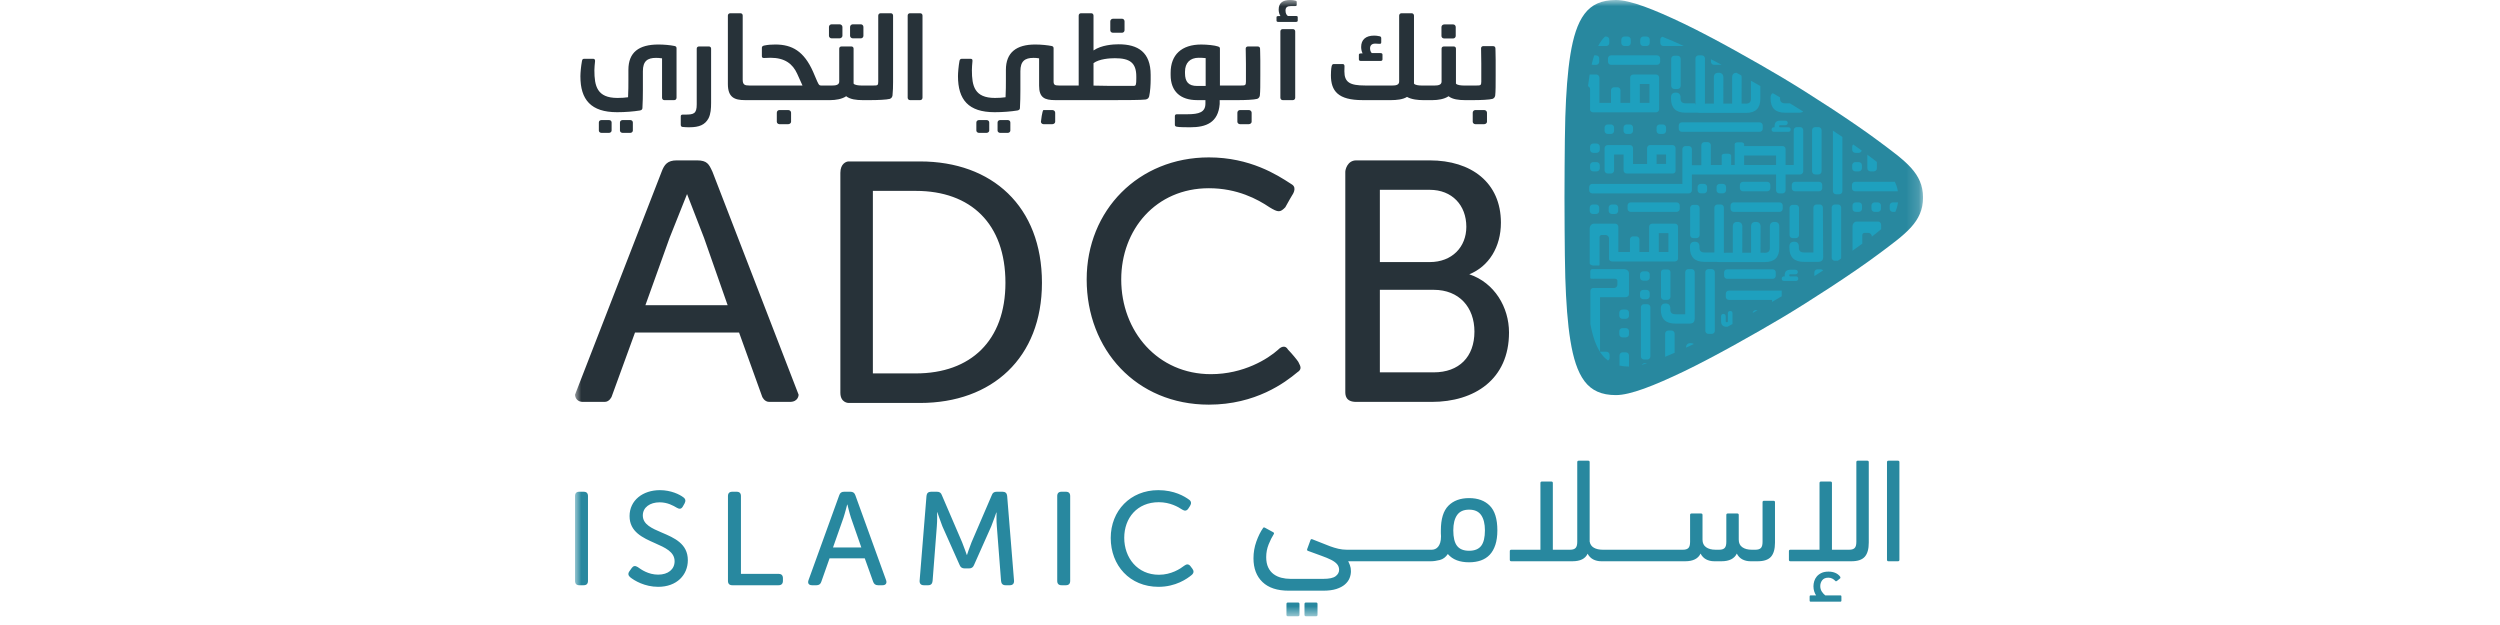 <svg width="200" height="50" viewBox="0 0 200 50" fill="none" xmlns="http://www.w3.org/2000/svg">
<g clip-path="url(#clip0_11834_870)">
<mask id="mask0_11834_870" style="mask-type:luminance" maskUnits="userSpaceOnUse" x="46" y="0" width="108" height="50">
<path d="M153.843 0H46V49.363H153.843V0Z" fill="white"/>
</mask>
<g mask="url(#mask0_11834_870)">
<path fill-rule="evenodd" clip-rule="evenodd" d="M153.843 15.804C153.843 13.848 152.434 12.89 150.305 11.298C148.229 9.746 144.696 7.463 142.593 6.21C140.489 4.957 137.07 3.026 134.707 1.894C132.326 0.755 130.423 0 129.272 0C128.123 0 127.323 0.362 126.758 1.115C126.193 1.867 125.857 2.969 125.631 4.363C125.405 5.756 125.287 7.442 125.224 9.366C125.164 11.291 125.159 15.804 125.159 15.804C125.159 15.804 125.164 20.317 125.224 22.242C125.287 24.166 125.405 25.852 125.631 27.245C125.857 28.638 126.193 29.741 126.758 30.493C127.323 31.245 128.123 31.608 129.272 31.608C130.423 31.608 132.326 30.853 134.707 29.714C137.07 28.582 140.489 26.651 142.593 25.398C144.696 24.145 148.229 21.862 150.305 20.31C152.434 18.718 153.843 17.76 153.843 15.804Z" fill="#28889F"/>
<path fill-rule="evenodd" clip-rule="evenodd" d="M129.95 3.682H130.215C130.35 3.682 130.461 3.571 130.461 3.435V3.171C130.461 3.035 130.35 2.924 130.215 2.924H129.95C129.814 2.924 129.703 3.035 129.703 3.171V3.435C129.703 3.571 129.814 3.682 129.95 3.682ZM132.824 3.17V3.436C132.824 3.571 132.935 3.682 133.071 3.682H134.71C134.098 3.4 133.521 3.148 132.994 2.939C132.897 2.972 132.824 3.062 132.824 3.17ZM127.938 4.94C127.938 5.076 127.827 5.187 127.691 5.187H127.426C127.392 5.187 127.359 5.179 127.33 5.166C127.391 4.904 127.46 4.659 127.537 4.429H127.691C127.827 4.429 127.938 4.54 127.938 4.675V4.94ZM138.572 6.186V8.288H137.866L137.871 6.196C137.866 5.946 137.736 5.821 137.482 5.821C137.235 5.821 137.109 5.943 137.109 6.186V8.288L136.396 8.291V4.674C136.396 4.539 136.283 4.429 136.148 4.429H135.882C135.746 4.429 135.636 4.539 135.636 4.674V8.273L135.621 8.266H134.848C134.577 8.266 134.444 8.146 134.444 7.9V7.79C134.439 7.535 134.311 7.407 134.063 7.407C133.81 7.407 133.682 7.54 133.682 7.8V7.89C133.682 8.641 134.071 9.016 134.843 9.016H135.795C135.838 9.027 135.892 9.031 135.956 9.031H139.692C140.449 9.031 140.827 8.654 140.827 7.895V6.882C140.584 6.744 140.332 6.602 140.073 6.458V7.91C140.073 8.163 139.945 8.291 139.689 8.291L139.326 8.288L139.331 6.196C139.331 6.134 139.322 6.08 139.306 6.034L139.305 6.033C139.177 5.963 139.049 5.893 138.921 5.823C138.69 5.83 138.572 5.95 138.572 6.186ZM135.636 8.273L135.7 8.303C135.696 8.305 135.693 8.308 135.69 8.311C135.688 8.314 135.686 8.316 135.683 8.318L135.682 8.319C135.665 8.329 135.647 8.34 135.636 8.358V8.273ZM133.943 7.118H134.208C134.344 7.118 134.455 7.007 134.455 6.872V4.704C134.455 4.569 134.344 4.458 134.208 4.458H133.943C133.807 4.458 133.697 4.569 133.697 4.704V6.872C133.697 7.007 133.807 7.118 133.943 7.118ZM127.459 12.968H127.73C127.868 12.968 127.982 13.077 127.982 13.21V13.469C127.982 13.602 127.868 13.71 127.73 13.71H127.459C127.32 13.71 127.207 13.602 127.207 13.469V13.21C127.207 13.077 127.32 12.968 127.459 12.968ZM127.459 12.227H127.73C127.868 12.227 127.981 12.118 127.981 11.985V11.726C127.981 11.593 127.868 11.484 127.73 11.484H127.459C127.32 11.484 127.207 11.593 127.207 11.726V11.985C127.207 12.118 127.32 12.227 127.459 12.227ZM146.88 15.539H147.145C147.281 15.539 147.391 15.428 147.391 15.293V10.958C147.146 10.791 146.893 10.622 146.633 10.45V15.293C146.633 15.428 146.745 15.539 146.88 15.539ZM141.626 15.057C141.626 15.192 141.515 15.303 141.38 15.303H139.438C139.302 15.303 139.191 15.192 139.191 15.057V14.792C139.191 14.656 139.302 14.545 139.438 14.545H141.38C141.515 14.545 141.626 14.656 141.626 14.792V15.057ZM143.59 14.545H145.532C145.667 14.545 145.778 14.656 145.778 14.792V15.057C145.778 15.192 145.667 15.303 145.532 15.303H143.59C143.454 15.303 143.343 15.192 143.343 15.057V14.792C143.343 14.656 143.454 14.545 143.59 14.545ZM134.547 10.546H140.772C140.907 10.546 141.018 10.435 141.018 10.3V10.035C141.018 9.9 140.907 9.789 140.772 9.789H134.547C134.411 9.789 134.3 9.9 134.3 10.035V10.3C134.3 10.435 134.411 10.546 134.547 10.546ZM132.812 4.675V4.94C132.812 5.076 132.701 5.186 132.565 5.186H128.884C128.749 5.186 128.638 5.076 128.638 4.94V4.675C128.638 4.54 128.749 4.429 128.884 4.429H132.565C132.701 4.429 132.812 4.54 132.812 4.675ZM137.123 5.186H137.734C137.445 5.034 137.158 4.884 136.876 4.739V4.94C136.876 5.076 136.987 5.186 137.123 5.186ZM141.646 7.89V7.8C141.646 7.623 141.708 7.51 141.825 7.453C141.89 7.49 141.957 7.529 142.019 7.565C142.142 7.637 142.271 7.713 142.405 7.793V7.9C142.405 8.146 142.541 8.266 142.812 8.266H143.192C143.53 8.471 143.886 8.691 144.251 8.919C144.188 8.98 144.095 9.013 143.97 9.017H142.804C142.032 9.017 141.646 8.641 141.646 7.89ZM141.914 10.546H143.068C143.183 10.546 143.254 10.478 143.254 10.368C143.254 10.253 143.185 10.183 143.073 10.183H142.41C142.349 10.183 142.336 10.16 142.336 10.115V10.088C142.336 10.027 142.359 10.015 142.402 10.015H142.827C142.945 10.01 143.014 9.945 143.017 9.835C143.017 9.717 142.945 9.652 142.82 9.652H142.405C142.116 9.652 141.965 9.802 141.965 10.088V10.11C141.965 10.133 141.968 10.158 141.97 10.183H141.914C141.797 10.183 141.727 10.25 141.727 10.368C141.727 10.478 141.797 10.546 141.914 10.546ZM131.959 8.231H131.186V6.719H131.959V8.231ZM127.207 8.776V7.142C127.207 7.032 127.132 6.937 127.041 6.894C127.079 6.577 127.12 6.272 127.168 5.983L127.17 5.973L127.172 5.963H127.719C127.849 5.963 127.954 6.086 127.954 6.236V8.231H128.88V7.227C128.88 7.089 128.992 6.979 129.128 6.979H129.391C129.527 6.979 129.639 7.089 129.639 7.227V8.231H130.414V6.201C130.414 6.071 130.524 5.963 130.657 5.963H132.488C132.621 5.963 132.729 6.071 132.729 6.201V8.749C132.729 8.879 132.618 8.984 132.485 8.984H127.442C127.373 8.984 127.207 8.929 127.207 8.776ZM134.133 16.192H130.453C130.317 16.192 130.206 16.303 130.206 16.438V16.703C130.206 16.838 130.317 16.949 130.453 16.949H134.133C134.268 16.949 134.38 16.838 134.38 16.703V16.438C134.38 16.303 134.268 16.192 134.133 16.192ZM142.617 16.438V16.703C142.617 16.838 142.507 16.949 142.371 16.949H138.69C138.555 16.949 138.444 16.838 138.444 16.703V16.438C138.444 16.303 138.555 16.192 138.69 16.192H142.371C142.507 16.192 142.617 16.303 142.617 16.438ZM131.731 3.682H131.466C131.331 3.682 131.219 3.571 131.219 3.435V3.171C131.219 3.035 131.331 2.924 131.466 2.924H131.731C131.867 2.924 131.978 3.035 131.978 3.171V3.435C131.978 3.571 131.867 3.682 131.731 3.682ZM128.745 3.436V3.17C128.745 3.035 128.634 2.924 128.498 2.924H128.405C128.317 3.009 128.232 3.099 128.155 3.2C128.044 3.345 127.944 3.507 127.852 3.682H128.498C128.634 3.682 128.745 3.571 128.745 3.436ZM148.7 13.71H148.429C148.29 13.71 148.177 13.602 148.177 13.469V13.21C148.177 13.077 148.29 12.968 148.429 12.968H148.7C148.838 12.968 148.952 13.077 148.952 13.21V13.469C148.952 13.602 148.838 13.71 148.7 13.71ZM148.177 11.726V11.985C148.177 12.118 148.29 12.227 148.429 12.227H148.7C148.815 12.227 148.909 12.149 148.938 12.047C148.889 12.011 148.841 11.976 148.791 11.94L148.79 11.939L148.771 11.925C148.61 11.807 148.434 11.681 148.253 11.554C148.207 11.598 148.177 11.659 148.177 11.726ZM149.904 13.711H149.637C149.502 13.711 149.389 13.599 149.389 13.464V12.377C149.662 12.577 149.914 12.768 150.149 12.954V13.464C150.149 13.599 150.039 13.711 149.904 13.711ZM148.157 14.793V15.056C148.157 15.193 148.269 15.303 148.405 15.303H151.828C151.784 15.03 151.703 14.78 151.586 14.545H148.405C148.269 14.545 148.157 14.655 148.157 14.793ZM148.713 16.949H148.448C148.312 16.949 148.202 16.838 148.202 16.703V16.438C148.202 16.302 148.312 16.192 148.448 16.192H148.713C148.849 16.192 148.96 16.302 148.96 16.438V16.703C148.96 16.838 148.849 16.949 148.713 16.949ZM149.964 16.949H150.229C150.365 16.949 150.476 16.838 150.476 16.703V16.438C150.476 16.302 150.365 16.192 150.229 16.192H149.964C149.829 16.192 149.717 16.302 149.717 16.438V16.703C149.717 16.838 149.829 16.949 149.964 16.949ZM151.176 16.703V16.438C151.176 16.302 151.287 16.192 151.422 16.192H151.84C151.804 16.464 151.732 16.715 151.625 16.949H151.422C151.287 16.949 151.176 16.838 151.176 16.703ZM150.257 17.726H148.535C148.352 17.726 148.201 17.898 148.201 18.111V20.055C148.401 19.915 148.593 19.777 148.771 19.647L148.985 19.49V18.8C148.985 18.707 149.062 18.632 149.157 18.632H149.476C149.608 18.632 149.745 18.755 149.745 18.904V18.931C150.016 18.726 150.265 18.53 150.492 18.334V17.999C150.492 17.849 150.387 17.726 150.257 17.726ZM138.063 23.492C138.063 23.357 138.171 23.249 138.314 23.249H142.536V23.701C142.356 23.809 142.181 23.912 142.019 24.007C141.937 24.055 141.85 24.105 141.764 24.155V23.993H138.314C138.171 23.993 138.063 23.88 138.063 23.75V23.492ZM140.218 25.033C140.351 24.959 140.481 24.886 140.61 24.814H140.465C140.334 24.814 140.23 24.91 140.218 25.033ZM138.156 21.547H141.832C141.957 21.547 142.06 21.658 142.06 21.794V22.058C142.06 22.194 141.957 22.305 141.832 22.305H138.156C138.03 22.305 137.928 22.194 137.928 22.058V21.794C137.928 21.658 138.03 21.547 138.156 21.547ZM133.391 23.99C133.526 23.99 133.637 23.879 133.637 23.744V21.773C133.637 21.638 133.526 21.556 133.391 21.556H133.126C132.99 21.556 132.879 21.638 132.879 21.773V23.744C132.879 23.879 132.99 23.99 133.126 23.99H133.391ZM135.066 21.528H135.33C135.465 21.528 135.578 21.638 135.578 21.773V25.509C135.578 25.534 135.575 25.557 135.565 25.579C135.545 25.782 135.419 25.882 135.191 25.887H134.025C133.253 25.887 132.867 25.514 132.867 24.764V24.671C132.867 24.411 132.992 24.28 133.245 24.28C133.494 24.28 133.621 24.408 133.626 24.661V24.774C133.626 25.016 133.762 25.139 134.03 25.139H134.805L134.818 25.144V21.773C134.818 21.638 134.93 21.528 135.066 21.528ZM131.784 24.336H131.518C131.383 24.336 131.272 24.447 131.272 24.582V28.516C131.272 28.651 131.383 28.762 131.518 28.762H131.784C131.919 28.762 132.03 28.651 132.03 28.516V24.582C132.03 24.447 131.919 24.336 131.784 24.336ZM134.987 27.763L134.986 27.764C134.952 27.779 134.917 27.795 134.883 27.811C134.884 27.568 135.008 27.449 135.256 27.449C135.362 27.449 135.441 27.476 135.504 27.519C135.371 27.584 135.241 27.645 135.115 27.705C135.071 27.725 135.029 27.744 134.987 27.763ZM133.724 26.443H133.458C133.322 26.443 133.212 26.556 133.212 26.691V28.543C133.455 28.444 133.708 28.337 133.969 28.223V26.691C133.969 26.556 133.859 26.443 133.724 26.443ZM131.759 29.07C131.61 29.115 131.471 29.15 131.334 29.184C131.397 29.1 131.496 29.053 131.639 29.053C131.683 29.053 131.719 29.061 131.754 29.07L131.759 29.07ZM138.419 24.881C138.301 24.881 138.229 24.946 138.229 25.056V25.705C138.229 25.767 138.209 25.777 138.163 25.777H138.132C138.071 25.777 138.058 25.757 138.058 25.714V25.299C138.053 25.184 137.986 25.116 137.874 25.114C137.757 25.114 137.687 25.184 137.687 25.304V25.712C137.687 25.992 137.841 26.142 138.132 26.142H138.155C138.166 26.142 138.177 26.142 138.189 26.14L138.197 26.14C138.331 26.068 138.466 25.995 138.6 25.922V25.064C138.6 24.949 138.534 24.881 138.419 24.881ZM136.674 21.527H136.94C137.075 21.527 137.186 21.634 137.186 21.766V26.473C137.186 26.605 137.075 26.712 136.94 26.712H136.674C136.539 26.712 136.428 26.605 136.428 26.473V21.766C136.428 21.634 136.539 21.527 136.674 21.527ZM145.661 21.547H145.395C145.26 21.547 145.149 21.658 145.149 21.793V22.058C145.149 22.063 145.15 22.067 145.151 22.072C145.152 22.076 145.153 22.079 145.154 22.083C145.384 21.936 145.616 21.787 145.847 21.638C145.801 21.584 145.736 21.547 145.661 21.547ZM128.765 28.38V28.64C128.765 28.728 128.713 28.802 128.639 28.844C128.46 28.713 128.297 28.558 128.155 28.372C127.709 27.791 127.427 26.965 127.231 25.933V23.274C127.231 23.204 127.287 23.042 127.446 23.042H129.115C129.269 23.042 129.391 22.909 129.391 22.782V22.469C129.391 22.376 129.315 22.301 129.223 22.301H127.545C127.53 22.301 127.511 22.302 127.491 22.302C127.383 22.306 127.223 22.311 127.223 22.236V21.803L127.223 21.783C127.222 21.69 127.221 21.553 127.366 21.533H129.926C130.143 21.533 130.317 21.68 130.317 21.861V23.545C130.317 23.672 130.194 23.775 130.041 23.775H128.003V28.14H128.514C128.652 28.14 128.765 28.247 128.765 28.38ZM129.796 25.506H130.067C130.205 25.506 130.318 25.398 130.318 25.265V25.006C130.318 24.873 130.205 24.764 130.067 24.764H129.796C129.657 24.764 129.544 24.873 129.544 25.006V25.265C129.544 25.398 129.657 25.506 129.796 25.506ZM129.796 26.248H130.067C130.205 26.248 130.318 26.357 130.318 26.489V26.749C130.318 26.882 130.205 26.99 130.067 26.99H129.796C129.657 26.99 129.544 26.882 129.544 26.749V26.489C129.544 26.357 129.657 26.248 129.796 26.248ZM130.072 28.187H129.807C129.671 28.187 129.56 28.298 129.56 28.434V29.246C129.792 29.296 130.043 29.324 130.318 29.326V28.434C130.318 28.298 130.207 28.187 130.072 28.187ZM145.479 13.956H145.213C145.078 13.956 144.967 13.845 144.967 13.71V10.414C144.967 10.278 145.078 10.168 145.213 10.168H145.479C145.614 10.168 145.725 10.278 145.725 10.414V13.71C145.725 13.845 145.614 13.956 145.479 13.956ZM139.531 13.199H142.086V12.441H139.531V13.199ZM127.382 15.472H135.102C135.238 15.472 135.35 15.361 135.35 15.224V13.955H142.086V15.224C142.086 15.361 142.199 15.472 142.334 15.472H142.598C142.736 15.472 142.846 15.361 142.846 15.224V13.955H144.009C144.145 13.955 144.258 13.845 144.258 13.71V10.414C144.258 10.279 144.145 10.168 144.009 10.168H143.746C143.611 10.168 143.498 10.279 143.498 10.414V13.199H142.846V11.93C142.846 11.793 142.736 11.683 142.598 11.683H139.531V11.53C139.531 11.45 139.422 11.385 139.286 11.385H139.02C138.885 11.385 138.775 11.45 138.775 11.53V13.199H138.493V12.444C138.493 12.363 138.383 12.298 138.248 12.298H137.982C137.846 12.298 137.736 12.363 137.736 12.444V13.199H136.867V11.618C136.867 11.482 136.754 11.37 136.619 11.37H136.353C136.217 11.37 136.107 11.482 136.107 11.618V13.214H135.35V11.93C135.35 11.793 135.238 11.683 135.102 11.683H134.839C134.703 11.683 134.591 11.793 134.591 11.93V14.713H127.382C127.247 14.713 127.134 14.824 127.134 14.961V15.224C127.134 15.361 127.247 15.472 127.382 15.472ZM133.037 10.715H132.772C132.636 10.715 132.525 10.604 132.525 10.468V10.204C132.525 10.068 132.636 9.957 132.772 9.957H133.037C133.172 9.957 133.284 10.068 133.284 10.204V10.468C133.284 10.604 133.172 10.715 133.037 10.715ZM132.525 13.117H133.284V12.358H132.525V13.117ZM128.614 13.88H128.88C129.016 13.88 129.126 13.767 129.126 13.632V12.363H129.886V13.632C129.886 13.767 129.995 13.88 130.131 13.88H132.67V13.875H133.842C133.952 13.875 134.043 13.787 134.043 13.677V11.848C134.043 11.713 133.928 11.603 133.79 11.603H132.013C131.877 11.603 131.767 11.713 131.767 11.848V13.122H130.642V11.853C130.642 11.718 130.532 11.605 130.397 11.605H128.614C128.479 11.605 128.366 11.718 128.366 11.853V13.632C128.366 13.767 128.479 13.88 128.614 13.88ZM137.837 15.467H137.572C137.436 15.467 137.325 15.356 137.325 15.221V14.956C137.325 14.82 137.436 14.709 137.572 14.709H137.837C137.972 14.709 138.084 14.82 138.084 14.956V15.221C138.084 15.356 137.972 15.467 137.837 15.467ZM136.321 15.467C136.456 15.467 136.567 15.356 136.567 15.221V14.956C136.567 14.82 136.456 14.71 136.321 14.71H136.055C135.92 14.71 135.809 14.82 135.809 14.956V15.221C135.809 15.356 135.92 15.467 136.055 15.467H136.321ZM141.588 18.127C141.588 17.877 141.716 17.752 141.969 17.752C142.217 17.752 142.342 17.874 142.342 18.122V19.827C142.342 20.585 141.964 20.963 141.207 20.963H137.471C137.407 20.963 137.353 20.958 137.31 20.948H136.358C135.586 20.948 135.197 20.572 135.197 19.822V19.732C135.197 19.471 135.325 19.338 135.579 19.338C135.826 19.338 135.954 19.466 135.959 19.721V19.831C135.959 20.077 136.092 20.197 136.363 20.197H137.136L137.151 20.196V16.605C137.151 16.47 137.261 16.36 137.397 16.36H137.663C137.798 16.36 137.91 16.47 137.91 16.605V20.222L138.624 20.219V18.117C138.624 17.874 138.75 17.752 138.997 17.752C139.251 17.752 139.381 17.877 139.386 18.127L139.381 20.219H140.087V18.117C140.087 17.874 140.209 17.752 140.455 17.752C140.713 17.752 140.844 17.877 140.846 18.127L140.841 20.219L141.204 20.222C141.46 20.222 141.588 20.094 141.588 19.842V18.127ZM135.458 16.389C135.323 16.389 135.212 16.5 135.212 16.636V18.803C135.212 18.939 135.323 19.049 135.458 19.049H135.724C135.859 19.049 135.969 18.939 135.969 18.803V16.636C135.969 16.5 135.859 16.389 135.724 16.389H135.458ZM147.047 16.36C147.182 16.36 147.293 16.471 147.293 16.606V20.613C147.293 20.641 147.286 20.667 147.277 20.691C147.205 20.741 147.131 20.79 147.057 20.84L147.056 20.84L147.055 20.841L147.027 20.859H146.781C146.646 20.859 146.535 20.748 146.535 20.613V16.606C146.535 16.471 146.646 16.36 146.781 16.36H147.047ZM127.425 16.36C127.289 16.36 127.178 16.471 127.178 16.606V16.872C127.178 17.007 127.289 17.118 127.425 17.118H127.69C127.826 17.118 127.937 17.007 127.937 16.872V16.606C127.937 16.471 127.826 16.36 127.69 16.36H127.425ZM128.695 16.607C128.695 16.471 128.806 16.36 128.941 16.36H129.206C129.342 16.36 129.453 16.471 129.453 16.607V16.872C129.453 17.007 129.342 17.118 129.206 17.118H128.941C128.806 17.118 128.695 17.007 128.695 16.872V16.607ZM143.675 19.049C143.811 19.049 143.922 18.938 143.922 18.803V16.635C143.922 16.5 143.811 16.389 143.675 16.389H143.41C143.274 16.389 143.163 16.5 143.163 16.635V18.803C143.163 18.938 143.274 19.049 143.41 19.049H143.675ZM145.319 16.36H145.585C145.72 16.36 145.83 16.471 145.83 16.606L145.854 20.57C145.854 20.815 145.728 20.94 145.475 20.948H144.309C143.537 20.948 143.151 20.572 143.151 19.822V19.731C143.151 19.471 143.276 19.338 143.529 19.338C143.78 19.338 143.905 19.466 143.91 19.721V19.832C143.91 20.077 144.046 20.197 144.316 20.197H145.073V16.606C145.073 16.471 145.183 16.36 145.319 16.36ZM132.701 20.162H133.474V18.65H132.701V20.162ZM134.243 20.68V18.132C134.243 18.002 134.136 17.894 134.003 17.894H132.172C132.039 17.894 131.929 18.002 131.929 18.132V20.162H131.154V19.158C131.154 19.021 131.042 18.91 130.906 18.91H130.643C130.507 18.91 130.395 19.021 130.395 19.158V20.162H129.469V18.167C129.469 18.017 129.364 17.894 129.233 17.894H127.512C127.329 17.894 127.177 18.067 127.177 18.28V21.073C127.177 21.165 127.359 21.241 127.454 21.241H127.896C127.972 21.241 127.969 21.192 127.965 21.125C127.964 21.109 127.963 21.091 127.963 21.073V18.968C127.963 18.875 128.039 18.8 128.134 18.8H128.453C128.584 18.8 128.722 18.923 128.722 19.073V20.707C128.722 20.86 128.888 20.915 128.957 20.915H134C134.133 20.915 134.243 20.81 134.243 20.68ZM128.879 10.715H128.614C128.478 10.715 128.367 10.604 128.367 10.468V10.204C128.367 10.068 128.478 9.957 128.614 9.957H128.879C129.014 9.957 129.125 10.068 129.125 10.204V10.468C129.125 10.604 129.014 10.715 128.879 10.715ZM130.13 10.715H130.395C130.531 10.715 130.642 10.604 130.642 10.468V10.204C130.642 10.068 130.531 9.957 130.395 9.957H130.13C129.995 9.957 129.883 10.068 129.883 10.204V10.468C129.883 10.604 129.995 10.715 130.13 10.715ZM131.726 22.451H131.455C131.316 22.451 131.203 22.342 131.203 22.209V21.95C131.203 21.817 131.316 21.708 131.455 21.708H131.726C131.864 21.708 131.977 21.817 131.977 21.95V22.209C131.977 22.342 131.864 22.451 131.726 22.451ZM131.455 23.934H131.726C131.864 23.934 131.977 23.826 131.977 23.693V23.434C131.977 23.301 131.864 23.192 131.726 23.192H131.455C131.316 23.192 131.203 23.301 131.203 23.434V23.693C131.203 23.826 131.316 23.934 131.455 23.934ZM143.22 22.111H143.679C143.792 22.111 143.861 22.181 143.861 22.296C143.861 22.406 143.789 22.474 143.674 22.474H142.724C142.606 22.474 142.537 22.406 142.537 22.296C142.537 22.178 142.606 22.111 142.724 22.111H142.78L142.78 22.109C142.778 22.085 142.775 22.06 142.775 22.038V22.016C142.775 21.73 142.926 21.58 143.215 21.58H143.629C143.754 21.58 143.826 21.645 143.826 21.763C143.824 21.873 143.754 21.938 143.637 21.943H143.212C143.169 21.943 143.146 21.956 143.146 22.016V22.043C143.146 22.088 143.159 22.111 143.22 22.111Z" fill="#1EA0BE"/>
<path fill-rule="evenodd" clip-rule="evenodd" d="M102.267 1.753C102.165 1.753 102.121 1.717 102.121 1.644V1.379C102.121 1.315 102.165 1.287 102.267 1.287H102.44C102.34 1.142 102.294 0.95 102.294 0.766C102.294 0.256 102.595 0 103.206 0C103.306 0 103.49 0.009 103.636 0.055C103.7 0.064 103.736 0.1 103.736 0.146V0.393C103.736 0.456 103.7 0.484 103.617 0.484H103.298C102.978 0.484 102.841 0.584 102.841 0.849C102.841 1.06 102.924 1.214 103.033 1.279H103.672C103.773 1.279 103.818 1.306 103.818 1.37V1.644C103.818 1.717 103.773 1.753 103.672 1.753H102.267ZM86.295 6.84H85.117V8.008H89.426C89.945 8.008 91.305 8.008 91.643 7.962C91.834 7.935 91.907 7.816 91.935 7.698C92.017 7.333 92.053 6.767 92.053 6.364V5.991C92.053 4.182 91.049 3.543 89.489 3.543C89.061 3.543 88.12 3.598 87.481 4.036V1.251C87.481 1.142 87.408 1.06 87.307 1.06H86.477C86.368 1.06 86.295 1.142 86.295 1.251V6.84ZM90.904 6.264C90.904 6.767 90.876 6.867 90.721 6.867H88.577C88.111 6.867 87.764 6.858 87.481 6.848V5.05C87.938 4.712 88.777 4.657 89.188 4.657C90.384 4.657 90.904 5.014 90.904 6.127V6.264ZM58.421 1.06C58.312 1.06 58.23 1.142 58.23 1.242V6.721C58.23 7.789 58.76 8.009 59.59 8.009H60.229H65.759H65.778H66.435C66.827 8.009 67.357 7.935 67.694 7.698C68.014 7.953 68.525 8.009 68.99 8.009H69.1H69.684C70.177 8.009 70.926 7.981 71.19 7.909C71.336 7.844 71.373 7.761 71.4 7.643C71.437 7.315 71.446 6.885 71.446 6.556V1.251C71.446 1.142 71.373 1.06 71.272 1.06H70.442C70.341 1.06 70.259 1.142 70.259 1.251V6.538C70.259 6.831 70.195 6.84 69.903 6.84H69.1H68.881C68.717 6.84 68.361 6.812 68.287 6.684V3.89C68.287 3.789 68.214 3.717 68.114 3.717H67.321C67.212 3.717 67.138 3.789 67.138 3.89V6.529C67.138 6.812 66.818 6.84 66.608 6.84H65.778H65.759H65.687C65.586 6.84 65.54 6.812 65.477 6.711C65.433 6.649 65.339 6.427 65.223 6.153C65.169 6.024 65.109 5.884 65.048 5.744C64.317 4.091 63.359 3.561 62.027 3.561C61.707 3.561 61.434 3.58 61.132 3.643C61.013 3.671 60.95 3.726 60.95 3.817V4.492C60.95 4.603 61.013 4.649 61.142 4.639C61.279 4.63 61.552 4.621 61.634 4.621C62.794 4.621 63.414 5.114 63.77 5.89L64.199 6.84H60.229H59.928C59.59 6.84 59.416 6.784 59.416 6.374V1.242C59.416 1.142 59.352 1.06 59.234 1.06H58.421ZM46.749 4.703C46.612 4.703 46.585 4.748 46.557 4.886C46.484 5.278 46.429 5.817 46.429 6.091C46.429 7.981 47.278 8.976 49.369 8.976C50.025 8.976 50.682 8.921 51.193 8.839C51.33 8.812 51.394 8.748 51.394 8.639C51.422 8.209 51.431 7.643 51.431 7.205V5.698C51.431 4.895 51.787 4.63 52.48 4.63C52.654 4.63 52.745 4.639 52.964 4.667V7.816C52.964 7.926 53.037 8.009 53.137 8.009H53.941C54.05 8.009 54.123 7.926 54.123 7.816V3.863C54.123 3.744 54.068 3.708 53.968 3.68C53.63 3.607 53.101 3.561 52.672 3.561C51.102 3.561 50.272 4.191 50.272 5.589V6.392C50.272 6.885 50.272 7.169 50.245 7.78C49.989 7.816 49.724 7.835 49.396 7.835C47.761 7.835 47.551 6.885 47.551 5.616C47.551 5.442 47.578 5.141 47.606 4.876C47.606 4.758 47.551 4.703 47.451 4.703H46.749ZM83.483 8.803H84.186C84.305 8.803 84.415 8.894 84.415 9.013V9.744C84.415 9.844 84.305 9.935 84.186 9.935H83.483C83.374 9.935 83.274 9.844 83.274 9.744C83.274 9.744 83.374 8.803 83.483 8.803ZM54.142 12.83H55.757C56.572 12.83 56.717 13.14 56.974 13.693L56.998 13.743C57.18 14.208 63.889 31.577 63.889 31.577C63.889 31.577 63.889 32.152 63.186 32.152H61.543C61.142 32.152 60.977 31.741 60.977 31.741L59.125 26.601H50.801L48.929 31.741C48.929 31.741 48.756 32.152 48.373 32.152H46.648C46 32.152 46 31.577 46 31.577C46 31.577 52.755 14.208 52.928 13.743C53.147 13.159 53.402 12.83 54.142 12.83ZM53.566 19.031L51.632 24.418H58.212L56.323 19.031L54.964 15.524L53.566 19.031ZM114.378 12.83C117.709 12.83 120.073 14.611 120.073 17.816C120.073 19.76 119.106 21.313 117.544 21.943C119.562 22.619 120.721 24.582 120.721 26.601C120.721 30.354 117.955 32.152 114.532 32.152H108.5C107.624 32.152 107.624 31.577 107.624 31.331V13.743C107.624 13.579 107.788 12.83 108.5 12.83H114.378ZM110.389 23.185V29.788H114.697C116.733 29.788 117.955 28.545 117.955 26.527C117.955 24.582 116.733 23.185 114.697 23.185H110.389ZM110.389 15.185H114.378C116.166 15.185 117.307 16.419 117.307 18.144C117.307 19.76 116.166 20.966 114.378 20.966H110.389V15.185ZM102.257 27.97C101.436 28.71 99.492 29.933 96.872 29.933C92.629 29.933 89.698 26.527 89.698 22.355C89.698 18.373 92.464 15.058 96.709 15.058C98.981 15.058 100.605 15.935 101.564 16.583C102.257 17.003 102.413 17.003 102.823 16.583C103.042 16.172 103.38 15.606 103.38 15.606C103.38 15.606 103.781 15.058 103.38 14.775C103.333 14.744 103.282 14.711 103.228 14.677C102.191 14.004 100.014 12.592 96.709 12.592C91.086 12.592 86.934 16.821 86.934 22.355C86.934 27.97 90.904 32.372 96.709 32.372C100.46 32.372 102.823 30.591 103.781 29.788C104.169 29.543 104.051 29.314 103.901 29.022C103.889 28.997 103.876 28.973 103.863 28.947C103.781 28.811 103.38 28.317 103.042 27.97C102.823 27.578 102.476 27.742 102.257 27.97ZM49.806 9.606C49.697 9.606 49.596 9.679 49.596 9.798V10.447C49.596 10.547 49.697 10.63 49.806 10.63H50.427C50.527 10.63 50.628 10.547 50.628 10.447V9.798C50.628 9.679 50.527 9.606 50.427 9.606H49.806ZM47.908 9.798C47.908 9.679 47.999 9.606 48.118 9.606H48.72C48.838 9.606 48.929 9.679 48.929 9.798V10.447C48.929 10.547 48.829 10.63 48.72 10.63H48.118C47.999 10.63 47.908 10.547 47.908 10.447V9.798ZM54.461 9.306C54.461 9.213 54.516 9.168 54.616 9.168H54.807C55.492 9.168 55.738 9.104 55.738 8.356V3.89C55.738 3.789 55.812 3.717 55.921 3.717H56.715C56.815 3.717 56.888 3.789 56.888 3.89V8.219C56.888 8.684 56.861 9.113 56.679 9.47C56.396 9.99 55.93 10.181 55.164 10.181C55.063 10.181 54.744 10.181 54.589 10.154C54.506 10.136 54.461 10.081 54.461 9.981V9.306ZM62.145 9.013C62.145 8.894 62.245 8.803 62.355 8.803H63.058C63.176 8.803 63.286 8.894 63.286 9.013V9.744C63.286 9.844 63.176 9.935 63.058 9.935H62.355C62.245 9.935 62.145 9.844 62.145 9.744V9.013ZM68.005 2.155C68.005 2.037 68.114 1.944 68.223 1.944H68.863C68.981 1.944 69.073 2.037 69.073 2.155V2.867C69.073 2.977 68.981 3.068 68.863 3.068H68.223C68.114 3.068 68.005 2.977 68.005 2.867V2.155ZM66.535 1.944C66.416 1.944 66.317 2.037 66.317 2.155V2.867C66.317 2.977 66.416 3.068 66.535 3.068H67.165C67.275 3.068 67.394 2.977 67.394 2.867V2.155C67.394 2.037 67.284 1.944 67.165 1.944H66.535ZM72.614 1.242C72.614 1.142 72.687 1.06 72.796 1.06H73.618C73.727 1.06 73.8 1.142 73.8 1.242V7.816C73.8 7.917 73.727 8.009 73.618 8.009H72.796C72.687 8.009 72.614 7.917 72.614 7.816V1.242ZM80.007 9.606C79.906 9.606 79.805 9.679 79.805 9.798V10.447C79.805 10.547 79.906 10.63 80.007 10.63H80.627C80.727 10.63 80.828 10.547 80.828 10.447V9.798C80.828 9.679 80.727 9.606 80.627 9.606H80.007ZM78.108 9.798C78.108 9.679 78.209 9.606 78.319 9.606H78.929C79.038 9.606 79.139 9.679 79.139 9.798V10.447C79.139 10.547 79.029 10.63 78.929 10.63H78.319C78.209 10.63 78.108 10.547 78.108 10.447V9.798ZM76.94 4.703C76.839 4.703 76.775 4.767 76.757 4.886C76.684 5.278 76.638 5.826 76.638 6.091C76.638 7.981 77.478 8.976 79.569 8.976C80.234 8.976 80.883 8.921 81.393 8.839C81.53 8.812 81.595 8.748 81.595 8.639C81.622 8.209 81.631 7.643 81.631 7.205V5.698C81.631 4.895 81.987 4.63 82.68 4.63C82.854 4.63 82.946 4.639 83.128 4.667V6.858C83.128 7.808 83.566 8.009 84.405 8.009L85.117 8.008V6.84L84.707 6.84C84.388 6.84 84.287 6.784 84.287 6.52V3.863C84.287 3.744 84.232 3.708 84.132 3.68C83.812 3.616 83.301 3.561 82.817 3.561C81.311 3.561 80.472 4.2 80.472 5.589V6.392C80.472 6.885 80.472 7.169 80.444 7.78C80.189 7.816 79.924 7.835 79.596 7.835C77.961 7.835 77.752 6.885 77.752 5.616C77.752 5.442 77.77 5.141 77.798 4.876C77.807 4.758 77.761 4.703 77.642 4.703H76.94ZM89.041 1.498C88.922 1.498 88.823 1.589 88.823 1.707V2.42C88.823 2.53 88.905 2.621 89.041 2.621H89.754C89.872 2.621 89.963 2.53 89.963 2.42V1.707C89.963 1.589 89.872 1.498 89.763 1.498H89.041ZM94.153 9.14C94.043 9.14 93.989 9.195 93.989 9.296V9.963C93.989 10.063 94.016 10.109 94.135 10.136C94.272 10.182 95.021 10.182 95.23 10.182C96.48 10.182 97.457 9.816 97.575 8.319V8.009H98.383L99.109 8.009C99.601 8.009 100.323 7.981 100.578 7.909C100.724 7.844 100.76 7.761 100.788 7.643C100.825 7.315 100.825 6.794 100.825 6.018V4.831C100.825 4.636 100.819 4.431 100.813 4.18C100.81 4.09 100.808 3.994 100.805 3.89C100.797 3.789 100.742 3.717 100.605 3.717H99.839C99.73 3.717 99.656 3.789 99.656 3.89L99.661 4.132V4.133C99.668 4.481 99.675 4.81 99.675 5.114V6.538C99.675 6.831 99.601 6.84 99.309 6.84L98.383 6.84H97.594V3.89C97.594 3.79 97.558 3.762 97.439 3.717C97.183 3.625 96.563 3.562 96.097 3.562C94.527 3.562 93.651 4.383 93.651 5.817V6C93.651 7.323 94.445 8.009 95.768 8.009H96.434V8.282C96.434 8.976 95.933 9.14 94.984 9.14H94.153ZM95.768 6.876C95.084 6.876 94.8 6.547 94.8 5.854V5.735C94.8 5.032 95.203 4.621 95.896 4.621C96.088 4.621 96.279 4.63 96.453 4.649V6.876H95.768ZM99.2 8.803C99.091 8.803 98.99 8.894 98.99 9.013V9.744C98.99 9.844 99.091 9.935 99.2 9.935H99.903C100.022 9.935 100.131 9.844 100.131 9.744V9.013C100.131 8.894 100.022 8.803 99.903 8.803H99.2ZM102.613 2.329C102.504 2.329 102.43 2.411 102.43 2.511V7.816C102.43 7.917 102.504 8.009 102.613 8.009H103.435C103.544 8.009 103.617 7.917 103.617 7.816V2.511C103.617 2.411 103.544 2.329 103.435 2.329H102.613ZM108.874 4.274C108.765 4.274 108.71 4.31 108.71 4.383V4.748C108.71 4.831 108.765 4.876 108.874 4.876H110.434C110.544 4.876 110.599 4.831 110.599 4.748V4.374C110.599 4.292 110.544 4.247 110.434 4.247H109.75C109.687 4.209 109.604 4.063 109.604 3.872C109.604 3.643 109.732 3.489 110.015 3.489C110.051 3.489 110.125 3.493 110.198 3.498C110.27 3.502 110.343 3.507 110.38 3.507C110.462 3.507 110.499 3.47 110.499 3.388V3.059C110.499 2.977 110.462 2.922 110.38 2.903C110.207 2.858 110.033 2.849 109.924 2.849C109.266 2.849 108.892 3.169 108.892 3.762C108.892 3.935 108.938 4.155 109.011 4.274H108.874ZM107.405 5.123C107.505 5.123 107.56 5.178 107.56 5.296C107.551 5.433 107.551 5.644 107.551 5.707C107.551 6.584 107.988 6.84 109.202 6.84H111.411C111.63 6.84 111.932 6.812 111.932 6.529V1.251C111.932 1.142 112.014 1.06 112.115 1.06H112.935C113.036 1.06 113.119 1.142 113.119 1.251V6.684C113.192 6.812 113.52 6.84 113.693 6.84L113.93 6.84L113.939 6.84H114.797C115.007 6.84 115.326 6.812 115.326 6.529V3.89C115.326 3.789 115.399 3.717 115.51 3.717H116.303C116.403 3.717 116.476 3.789 116.476 3.89V6.684C116.549 6.812 116.906 6.84 117.07 6.84H117.289H118.138C118.429 6.84 118.503 6.831 118.503 6.538V5.086C118.503 4.724 118.494 4.328 118.486 3.906L118.485 3.863C118.485 3.762 118.558 3.689 118.667 3.689H119.434C119.57 3.689 119.626 3.762 119.634 3.863C119.637 3.957 119.639 4.045 119.641 4.127C119.648 4.39 119.653 4.602 119.653 4.803V6.018C119.653 6.794 119.653 7.315 119.616 7.643C119.589 7.761 119.553 7.844 119.407 7.909C119.152 7.981 118.429 8.009 117.938 8.009H117.289H117.179C116.714 8.009 116.203 7.953 115.883 7.698C115.546 7.935 115.016 8.009 114.624 8.009H113.939H113.93H113.821C113.456 8.009 112.926 7.962 112.561 7.753C112.233 7.962 111.712 8.009 111.302 8.009H109.002C107.05 8.009 106.473 7.287 106.473 6.018C106.473 5.899 106.483 5.488 106.529 5.306C106.565 5.168 106.602 5.123 106.72 5.123H107.405ZM115.537 1.954C115.418 1.954 115.317 2.045 115.317 2.165V2.876C115.317 2.986 115.399 3.078 115.537 3.078H116.248C116.367 3.078 116.458 2.986 116.458 2.876V2.165C116.458 2.045 116.367 1.954 116.257 1.954H115.537ZM118.028 8.803C117.919 8.803 117.818 8.894 117.818 9.013V9.744C117.818 9.844 117.919 9.935 118.028 9.935H118.731C118.849 9.935 118.959 9.844 118.959 9.744V9.013C118.959 8.894 118.849 8.803 118.731 8.803H118.028ZM67.886 12.915C67.713 12.915 67.229 13.079 67.229 13.828V31.416C67.229 32.237 67.886 32.237 67.886 32.237H73.6C79.368 32.237 83.356 28.63 83.356 22.622C83.356 16.504 79.368 12.915 73.6 12.915H67.886ZM69.83 29.873V15.271H73.262C77.67 15.271 80.435 17.901 80.435 22.622C80.435 27.242 77.67 29.873 73.262 29.873H69.83Z" fill="#273239"/>
<path fill-rule="evenodd" clip-rule="evenodd" d="M151.953 44.782C151.953 44.861 151.914 44.901 151.835 44.901H151.077C150.999 44.901 150.959 44.861 150.959 44.782V36.974C150.959 36.895 150.999 36.855 151.077 36.855H151.835C151.914 36.855 151.953 36.895 151.953 36.974V44.782ZM125.612 43.978H124.227V38.642C124.227 38.563 124.188 38.523 124.109 38.523H123.352C123.273 38.523 123.234 38.563 123.234 38.642V43.978H120.903C120.824 43.978 120.784 44.017 120.784 44.096V44.782C120.784 44.861 120.824 44.901 120.903 44.901H125.79C126.42 44.901 126.826 44.7 127.008 44.297C127.118 44.502 127.268 44.654 127.457 44.753C127.647 44.851 127.864 44.901 128.108 44.901H128.294H128.298H129.599H129.605H129.611H130.912H130.918H130.924H132.225H132.232H132.237H133.538H133.541H134.817C135.439 44.901 135.85 44.696 136.047 44.286C136.149 44.491 136.296 44.645 136.485 44.747C136.674 44.849 136.895 44.901 137.147 44.901H137.715C138.338 44.901 138.748 44.696 138.946 44.286C139.048 44.491 139.194 44.645 139.383 44.747C139.573 44.849 139.793 44.901 140.046 44.901H140.614C141.111 44.901 141.466 44.78 141.679 44.54C141.892 44.299 141.999 43.923 141.999 43.41V40.18C141.999 40.101 141.959 40.062 141.88 40.062H141.123C141.044 40.062 141.004 40.101 141.004 40.18V43.351C141.004 43.587 140.959 43.751 140.869 43.842C140.778 43.933 140.633 43.978 140.436 43.978H140.14C139.825 43.978 139.573 43.911 139.383 43.776C139.194 43.643 139.1 43.442 139.1 43.173V41.197C139.1 41.119 139.06 41.079 138.981 41.079H138.224C138.145 41.079 138.106 41.119 138.106 41.197V43.351C138.106 43.587 138.06 43.751 137.97 43.842C137.879 43.933 137.735 43.978 137.538 43.978H137.242C136.926 43.978 136.674 43.911 136.485 43.776C136.296 43.643 136.201 43.442 136.201 43.173V41.197C136.201 41.119 136.161 41.079 136.083 41.079H135.325C135.246 41.079 135.207 41.119 135.207 41.197V43.351C135.207 43.587 135.161 43.751 135.071 43.842C134.98 43.933 134.836 43.978 134.639 43.978H133.539H133.536H132.237H132.231H132.225H130.924H130.918H130.912H129.611H129.605H129.599H128.36H128.356H128.227C127.935 43.978 127.696 43.925 127.511 43.818C127.325 43.712 127.213 43.548 127.173 43.327V36.974C127.173 36.895 127.134 36.855 127.055 36.855H126.298C126.219 36.855 126.18 36.895 126.18 36.974V43.351C126.18 43.587 126.134 43.751 126.043 43.842C125.953 43.933 125.809 43.978 125.612 43.978ZM117.529 40.772C117.087 40.772 116.765 40.918 116.564 41.209C116.363 41.501 116.263 41.907 116.263 42.428C116.263 42.996 116.363 43.41 116.564 43.67C116.765 43.93 117.087 44.061 117.529 44.061C117.97 44.061 118.292 43.93 118.493 43.67C118.694 43.41 118.794 42.996 118.794 42.428C118.794 41.907 118.694 41.501 118.493 41.209C118.292 40.918 117.97 40.772 117.529 40.772ZM117.529 44.983C117.158 44.983 116.831 44.931 116.547 44.824C116.263 44.717 116.022 44.55 115.825 44.321C115.659 44.573 115.446 44.733 115.186 44.8C114.926 44.867 114.685 44.901 114.464 44.901H113.967H113.955H112.654H112.648H112.642H111.341H111.335H111.329H110.028H110.022H110.015H108.714L108.694 44.901H107.853C107.892 44.964 107.939 45.068 107.993 45.214C108.048 45.36 108.075 45.52 108.075 45.693C108.075 45.883 108.038 46.07 107.963 46.255C107.888 46.441 107.764 46.608 107.591 46.758C107.418 46.908 107.189 47.028 106.906 47.119C106.622 47.209 106.276 47.255 105.866 47.255H103.102C102.18 47.255 101.479 47.025 100.999 46.563C100.518 46.102 100.278 45.468 100.278 44.664C100.278 44.199 100.355 43.751 100.509 43.321C100.663 42.891 100.842 42.531 101.047 42.239C101.079 42.183 101.134 42.179 101.213 42.227L101.864 42.582C101.927 42.621 101.939 42.672 101.899 42.736C101.757 42.956 101.621 43.229 101.491 43.552C101.361 43.875 101.296 44.214 101.296 44.569C101.296 44.893 101.349 45.167 101.455 45.392C101.562 45.616 101.706 45.796 101.887 45.93C102.069 46.064 102.276 46.161 102.509 46.22C102.741 46.279 102.988 46.309 103.248 46.309H105.863C106.336 46.309 106.665 46.238 106.851 46.096C107.036 45.954 107.129 45.784 107.129 45.587C107.129 45.413 107.075 45.263 106.969 45.137C106.863 45.011 106.705 44.895 106.496 44.788C106.286 44.682 106.027 44.574 105.715 44.463C105.403 44.353 105.046 44.222 104.644 44.072C104.573 44.049 104.55 44.001 104.573 43.931L104.833 43.221C104.857 43.142 104.904 43.114 104.975 43.138C105.228 43.232 105.472 43.329 105.709 43.427C105.946 43.526 106.176 43.617 106.401 43.7C106.626 43.783 106.849 43.85 107.069 43.901C107.29 43.952 107.515 43.978 107.744 43.978H108.692L108.714 43.978H110.015H110.021H110.028H111.329H111.335H111.341H112.642H112.648H112.654H113.943H113.956H114.547C114.634 43.978 114.72 43.96 114.807 43.925C114.894 43.889 114.973 43.83 115.044 43.747C115.115 43.664 115.172 43.554 115.216 43.416C115.259 43.278 115.281 43.106 115.281 42.901C115.273 42.822 115.269 42.746 115.269 42.67V42.428C115.269 41.521 115.47 40.864 115.872 40.458C116.274 40.052 116.826 39.848 117.529 39.848C118.23 39.848 118.783 40.052 119.185 40.458C119.587 40.864 119.789 41.521 119.789 42.428C119.789 42.878 119.735 43.264 119.629 43.587C119.522 43.911 119.372 44.175 119.179 44.38C118.985 44.585 118.749 44.737 118.469 44.836C118.189 44.934 117.876 44.983 117.529 44.983ZM104.479 49.302C104.4 49.302 104.36 49.263 104.36 49.184V48.32C104.36 48.241 104.4 48.202 104.479 48.202H105.283C105.362 48.202 105.401 48.241 105.401 48.32V49.184C105.401 49.263 105.362 49.302 105.283 49.302H104.479ZM103.035 49.302C102.956 49.302 102.917 49.263 102.917 49.184V48.32C102.917 48.241 102.956 48.202 103.035 48.202H103.84C103.918 48.202 103.958 48.241 103.958 48.32V49.184C103.958 49.263 103.918 49.302 103.84 49.302H103.035ZM145.136 47.308C145.175 47.431 145.226 47.539 145.289 47.634H144.84C144.793 47.634 144.77 47.661 144.77 47.717V48.048C144.77 48.103 144.793 48.131 144.84 48.131H147.242C147.289 48.131 147.313 48.103 147.313 48.048V47.717C147.313 47.661 147.289 47.634 147.242 47.634H146.024C145.936 47.571 145.848 47.474 145.757 47.344C145.667 47.214 145.621 47.062 145.621 46.888C145.621 46.707 145.675 46.549 145.78 46.415C145.887 46.281 146.051 46.214 146.272 46.214C146.39 46.214 146.497 46.239 146.591 46.291C146.685 46.342 146.769 46.407 146.839 46.486C146.871 46.518 146.915 46.51 146.97 46.462L147.219 46.261C147.242 46.238 147.242 46.198 147.219 46.143C147.124 46.009 146.995 45.906 146.833 45.835C146.673 45.764 146.488 45.729 146.283 45.729C146.055 45.729 145.864 45.766 145.71 45.841C145.556 45.916 145.431 46.011 145.337 46.125C145.242 46.239 145.175 46.366 145.136 46.504C145.096 46.642 145.076 46.774 145.076 46.901C145.076 47.05 145.096 47.186 145.136 47.308ZM147.94 43.978H146.556V38.642C146.556 38.563 146.516 38.523 146.437 38.523H145.68C145.601 38.523 145.562 38.563 145.562 38.642V43.978H143.231C143.152 43.978 143.113 44.017 143.113 44.096V44.782C143.113 44.861 143.152 44.901 143.231 44.901H148.118C148.615 44.901 148.97 44.78 149.182 44.54C149.395 44.299 149.502 43.923 149.502 43.41V36.974C149.502 36.895 149.462 36.855 149.383 36.855H148.626C148.547 36.855 148.508 36.895 148.508 36.974V43.351C148.508 43.587 148.463 43.751 148.372 43.842C148.281 43.933 148.137 43.978 147.94 43.978ZM46.349 39.339C46.116 39.339 46 39.455 46 39.688V46.469C46 46.702 46.116 46.819 46.349 46.819H46.689C46.922 46.819 47.038 46.702 47.038 46.469V39.688C47.038 39.455 46.922 39.339 46.689 39.339H46.349ZM50.365 45.685L50.545 45.431C50.672 45.261 50.821 45.24 51.022 45.367C51.287 45.558 51.859 45.971 52.654 45.971C53.448 45.971 53.968 45.547 53.968 44.901C53.968 44.145 53.215 43.813 52.397 43.452C51.427 43.023 50.365 42.553 50.365 41.288C50.365 40.027 51.425 39.212 52.791 39.212C53.681 39.212 54.38 39.561 54.667 39.784C54.847 39.911 54.868 40.07 54.773 40.26L54.624 40.525C54.497 40.748 54.328 40.727 54.148 40.621C53.861 40.451 53.406 40.186 52.77 40.186C51.997 40.186 51.425 40.589 51.425 41.235C51.425 41.96 52.154 42.27 52.957 42.612C53.938 43.03 55.027 43.494 55.027 44.816C55.027 45.992 54.148 46.946 52.654 46.946C51.573 46.946 50.746 46.448 50.407 46.172C50.27 46.045 50.206 45.897 50.365 45.685ZM58.587 39.339C58.354 39.339 58.237 39.455 58.237 39.688V46.469C58.237 46.702 58.354 46.819 58.587 46.819H62.285C62.507 46.819 62.634 46.702 62.634 46.469V46.257C62.634 46.024 62.507 45.907 62.285 45.907H59.276V39.688C59.276 39.455 59.159 39.339 58.926 39.339H58.587ZM68.907 43.799L68.08 41.426C67.953 41.044 67.794 40.366 67.794 40.366H67.773C67.773 40.366 67.604 41.044 67.476 41.426L66.64 43.799H68.907ZM67.137 39.625C67.201 39.423 67.328 39.339 67.529 39.339H68.038C68.229 39.339 68.366 39.423 68.43 39.625L70.888 46.416C70.973 46.66 70.856 46.819 70.602 46.819H70.242C70.04 46.819 69.913 46.723 69.85 46.532L69.182 44.668H66.364L65.707 46.532C65.654 46.723 65.516 46.819 65.326 46.819H64.966C64.701 46.819 64.595 46.66 64.68 46.416L67.137 39.625ZM74.48 39.339C74.268 39.339 74.141 39.455 74.12 39.667L73.569 46.459C73.558 46.691 73.675 46.819 73.908 46.819H74.257C74.469 46.819 74.586 46.702 74.607 46.48L74.946 42.104C74.988 41.648 74.968 40.981 74.968 40.981H74.988C74.988 40.981 75.233 41.701 75.391 42.104L76.768 45.197C76.843 45.388 76.97 45.473 77.171 45.473H77.521C77.722 45.473 77.849 45.388 77.923 45.197L79.301 42.104C79.47 41.691 79.703 41.002 79.703 41.002H79.724C79.724 41.002 79.703 41.648 79.746 42.104L80.085 46.48C80.106 46.702 80.222 46.819 80.445 46.819H80.784C81.017 46.819 81.134 46.691 81.123 46.459L80.572 39.667C80.551 39.455 80.424 39.339 80.212 39.339H79.735C79.534 39.339 79.407 39.423 79.343 39.614L77.722 43.386C77.552 43.799 77.362 44.392 77.362 44.392H77.341C77.341 44.392 77.139 43.799 76.97 43.386L75.349 39.614C75.285 39.423 75.158 39.339 74.957 39.339H74.48ZM84.578 39.688C84.578 39.455 84.694 39.339 84.927 39.339H85.266C85.499 39.339 85.615 39.455 85.615 39.688V46.469C85.615 46.702 85.499 46.819 85.266 46.819H84.927C84.694 46.819 84.578 46.702 84.578 46.469V39.688ZM95.141 39.985C94.77 39.71 93.944 39.212 92.662 39.212C90.426 39.212 88.858 40.864 88.858 43.036C88.858 45.229 90.373 46.946 92.683 46.946C94.049 46.946 94.961 46.31 95.342 45.992C95.511 45.844 95.522 45.675 95.395 45.505L95.236 45.293C95.098 45.113 94.929 45.113 94.749 45.251C94.42 45.505 93.7 45.981 92.714 45.981C90.987 45.981 89.939 44.615 89.939 43.026C89.939 41.447 90.966 40.176 92.704 40.176C93.605 40.176 94.261 40.557 94.579 40.769C94.781 40.896 94.939 40.875 95.067 40.684L95.204 40.472C95.321 40.282 95.31 40.112 95.141 39.985Z" fill="#28889F"/>
</g>
</g>
<defs>
<clipPath id="clip0_11834_870">
<rect width="107.843" height="50" fill="white" transform="translate(46)"/>
</clipPath>
</defs>
</svg>
